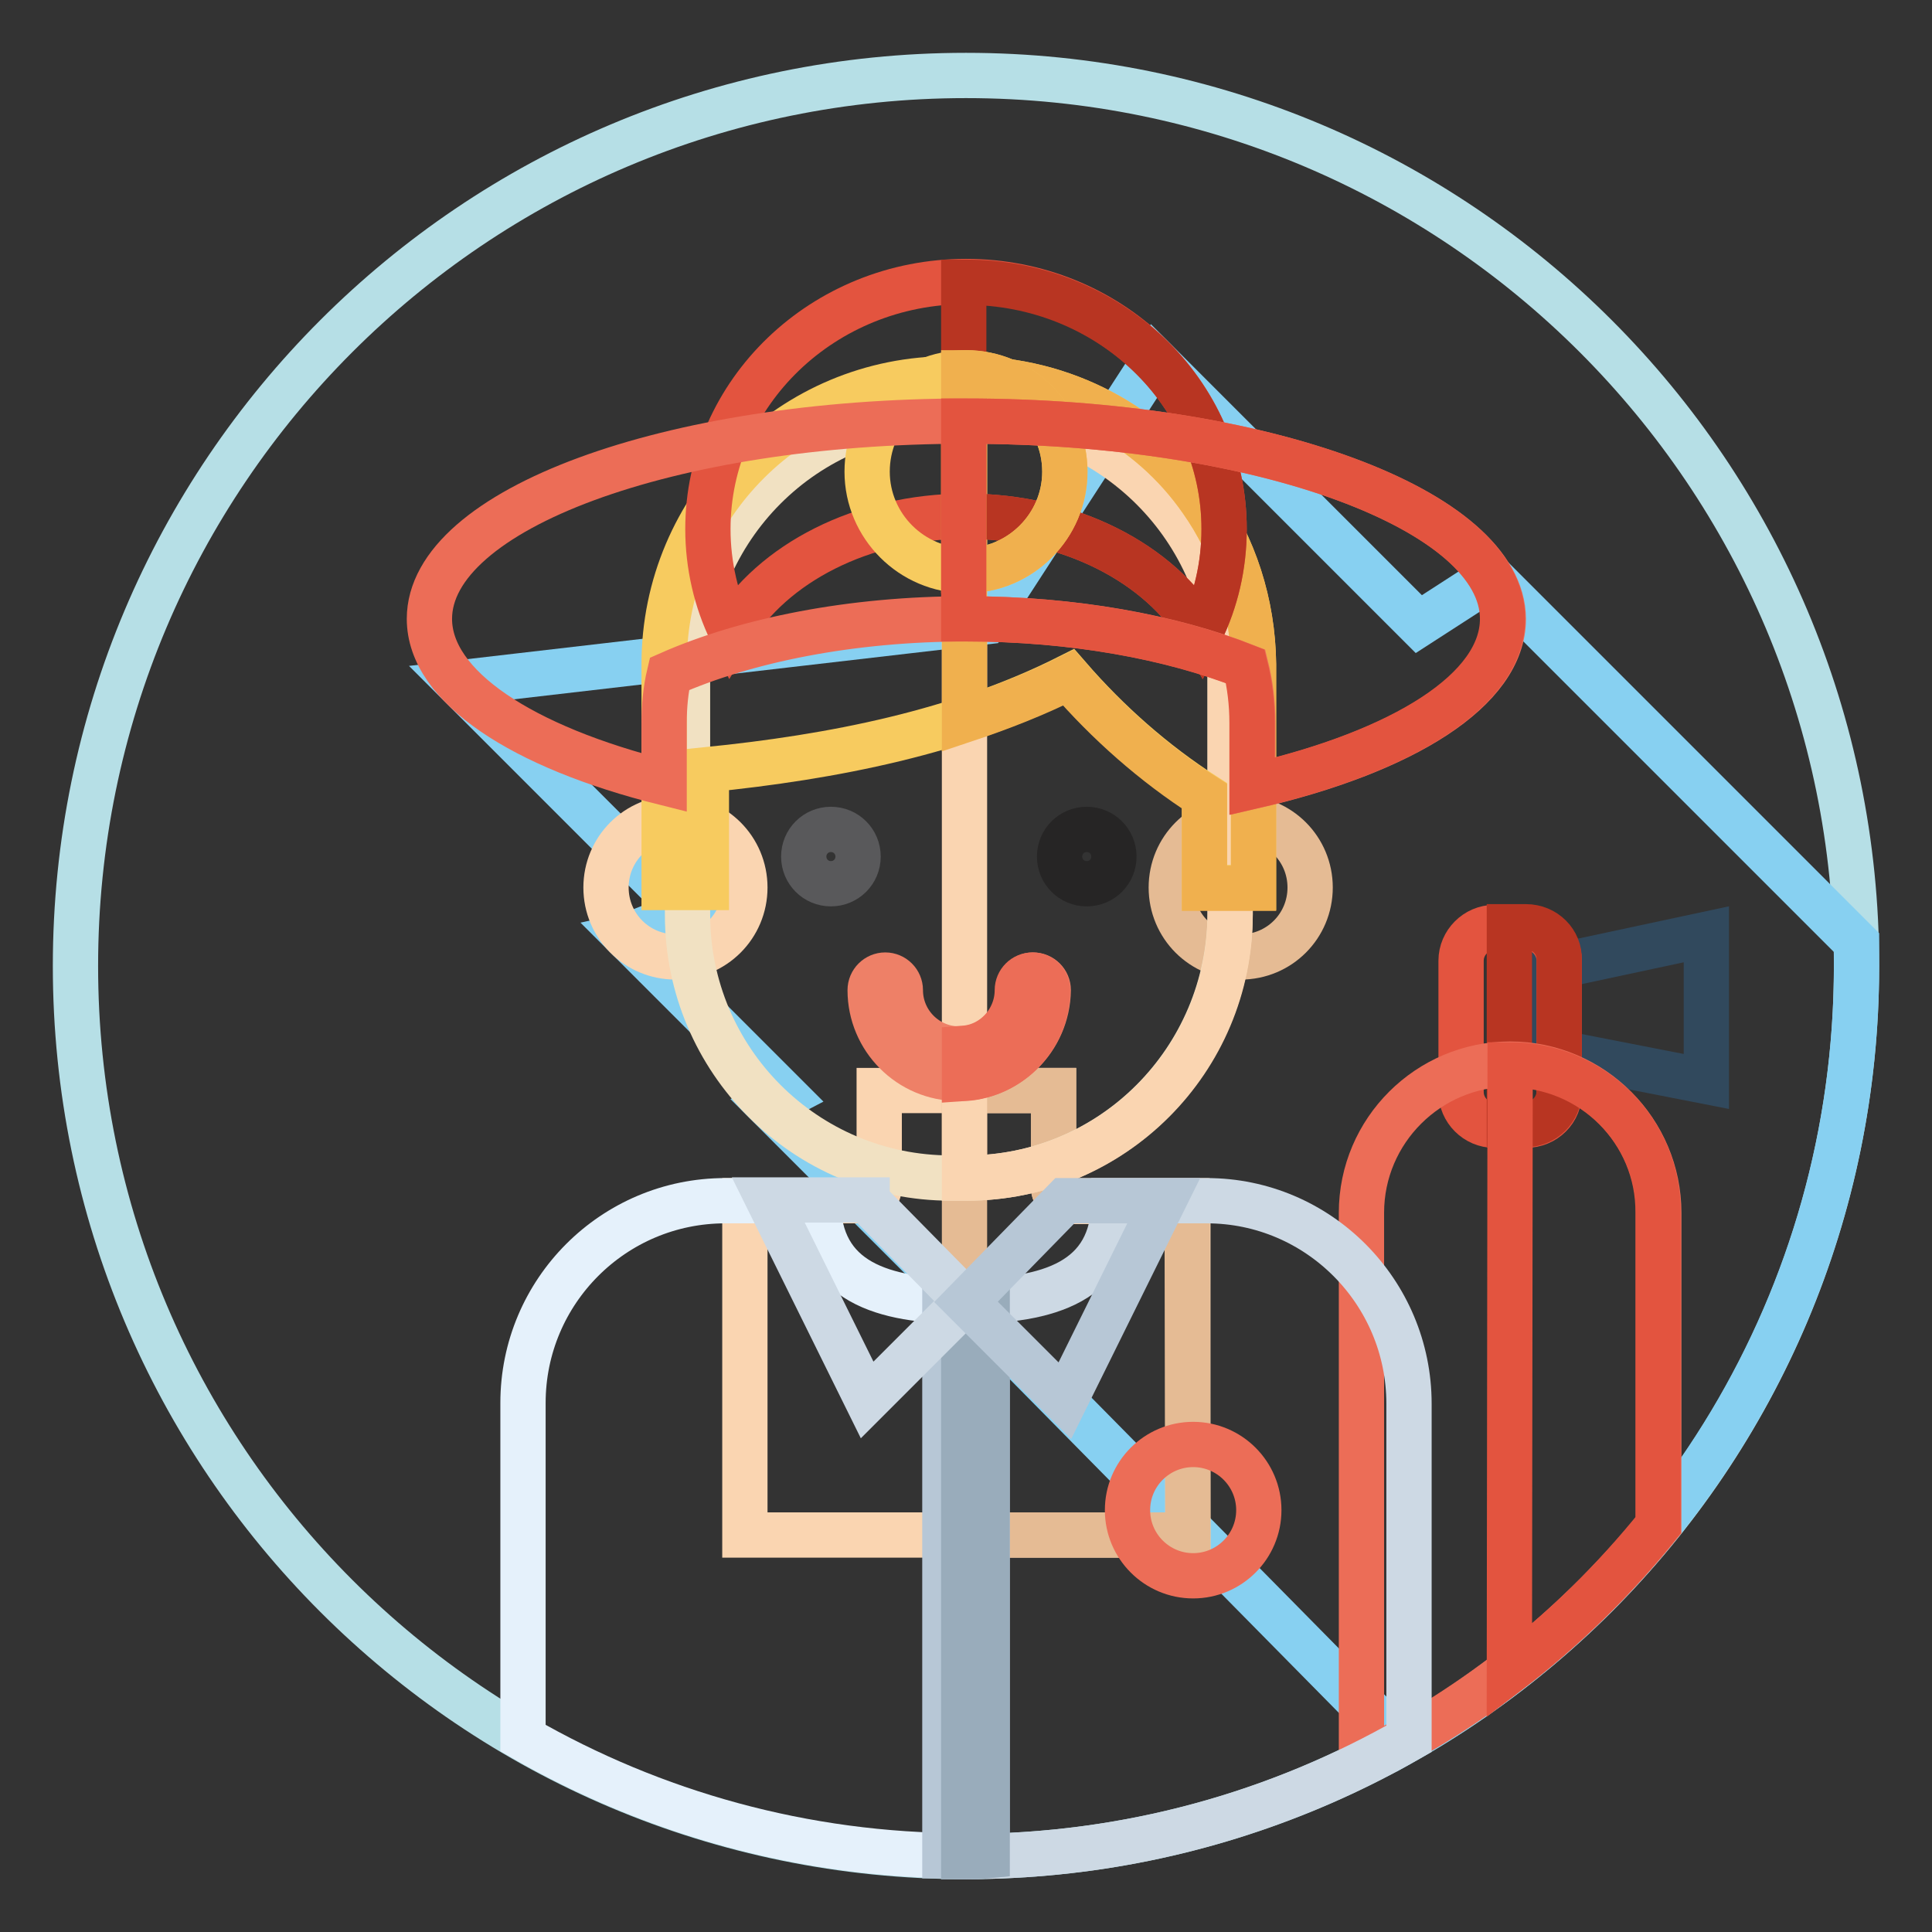 <?xml version="1.0" encoding="utf-8"?>
<!-- Svg Vector Icons : http://www.onlinewebfonts.com/icon -->
<!DOCTYPE svg PUBLIC "-//W3C//DTD SVG 1.1//EN" "http://www.w3.org/Graphics/SVG/1.1/DTD/svg11.dtd">
<svg version="1.1" xmlns="http://www.w3.org/2000/svg" xmlns:xlink="http://www.w3.org/1999/xlink" x="0px" y="0px" viewBox="0 0 256 256" enable-background="new 0 0 256 256" xml:space="preserve">
<rect x="0" y="0" width="256" height="256" fill="#333333" stroke="none"/>
<g> <path stroke-width="6" fill-opacity="0" stroke="#b6dfe6"  d="M10,128c0,65.2,52.8,118,118,118c65.2,0,118-52.8,118-118c0-65.2-52.8-118-118-118C62.8,10,10,62.8,10,128z "/> <path stroke-width="6" fill-opacity="0" stroke="#87d0f1"  d="M246,128c0-1,0-2,0-3.1l-48.4-48.4l-9.6,6.2l-35-35l-22.5,34.7l-69.8,8.1L91,120.8c-3.7,1.6-7.2,3-8.1,3.2 l21.2,21.2l-2.3,1.2l25.8,25.8l58,58.8C221.6,210.8,246,172.2,246,128z"/> <path stroke-width="6" fill-opacity="0" stroke="#31495d"  d="M226.1,143.3l-21.5-4.2v-10.7l21.5-4.6V143.3z"/> <path stroke-width="6" fill-opacity="0" stroke="#e3543f"  d="M202.2,149.1H198c-2.4,0-4.4-2-4.4-4.4v-17.4c0-2.4,2-4.4,4.4-4.4h4.2c2.4,0,4.4,2,4.4,4.4v17.4 C206.7,147.1,204.7,149.1,202.2,149.1z"/> <path stroke-width="6" fill-opacity="0" stroke="#b83522"  d="M202.2,122.8H200v26.2h2.2c2.4,0,4.4-2,4.4-4.4v-17.4C206.7,124.8,204.7,122.8,202.2,122.8z"/> <path stroke-width="6" fill-opacity="0" stroke="#ec6d57"  d="M219.8,202.1v-41.4c0-10.8-8.8-19.7-19.7-19.7c-10.8,0-19.7,8.8-19.7,19.7v72.9 C195.7,226.1,209.1,215.3,219.8,202.1z"/> <path stroke-width="6" fill-opacity="0" stroke="#e3543f"  d="M200.1,141.1L200.1,141.1l-0.1,80.3c7.3-5.6,13.9-12.1,19.7-19.3v-41.4C219.8,149.9,211,141.1,200.1,141.1 L200.1,141.1z"/> <path stroke-width="6" fill-opacity="0" stroke="#fad5b1"  d="M139.6,157.3v-12.8h-23.1v12.8c0,1-0.8,1.8-1.8,1.8h-16v44.3h58.7v-44.2h-15.9 C140.4,159.1,139.6,158.3,139.6,157.3z"/> <path stroke-width="6" fill-opacity="0" stroke="#e5bb94"  d="M157.3,159.1h-15.9c-1,0-1.8-0.8-1.8-1.8v-12.8h-11.8v58.9h29.6L157.3,159.1z"/> <path stroke-width="6" fill-opacity="0" stroke="#fad5b1"  d="M80.3,117.6c0,5.1,4.1,9.2,9.2,9.2c5.1,0,9.2-4.1,9.2-9.2c0,0,0,0,0,0c0-5.1-4.1-9.2-9.2-9.2 S80.3,112.5,80.3,117.6z"/> <path stroke-width="6" fill-opacity="0" stroke="#e5bb94"  d="M155.2,117.6c0,5.1,4.1,9.2,9.2,9.2s9.2-4.1,9.2-9.2c0-5.1-4.1-9.2-9.2-9.2S155.2,112.5,155.2,117.6z"/> <path stroke-width="6" fill-opacity="0" stroke="#f1e1c2"  d="M128.1,156.1H126c-19.3,0-34.9-15.6-34.9-34.9V89.3c0-19.3,15.6-34.9,34.9-34.9h2.1 c19.3,0,34.9,15.6,34.9,34.9v31.8C162.9,140.5,147.3,156.1,128.1,156.1z"/> <path stroke-width="6" fill-opacity="0" stroke="#fad5b1"  d="M128.1,54.5h-0.3v101.6h0.3c19.3,0,34.9-15.6,34.9-34.9V89.3C162.9,70.1,147.3,54.5,128.1,54.5z"/> <path stroke-width="6" fill-opacity="0" stroke="#f7cb5f"  d="M159.2,66.3c-6.8-9.8-18.2-16.1-31-16.1h-2.3C105,50.1,88,67.1,88,88v29.6h5.6v-15.6 c16.9-1.7,33.5-5,48-12.3c5.2,6,11.3,11.4,18,15.7v12.2h6.5V88C166,79.9,163.5,72.4,159.2,66.3L159.2,66.3z"/> <path stroke-width="6" fill-opacity="0" stroke="#f0b04e"  d="M159.2,66.3c-6.8-9.8-18.2-16.1-31-16.1h-0.4v45.2c4.8-1.6,9.4-3.4,13.8-5.6c5.2,6,11.3,11.4,18,15.7v12.2 h6.5V88C166,79.9,163.5,72.4,159.2,66.3L159.2,66.3z"/> <path stroke-width="6" fill-opacity="0" stroke="#59595b"  d="M106.5,113.5c0,2,1.6,3.6,3.6,3.6c2,0,3.6-1.6,3.6-3.6c0-2-1.6-3.6-3.6-3.6 C108.1,109.9,106.5,111.5,106.5,113.5z"/> <path stroke-width="6" fill-opacity="0" stroke="#262525"  d="M140.4,113.5c0,2,1.6,3.6,3.6,3.6c2,0,3.6-1.6,3.6-3.6c0-2-1.6-3.6-3.6-3.6 C142,109.9,140.4,111.5,140.4,113.5z"/> <path stroke-width="6" fill-opacity="0" stroke="#ee8067"  d="M127,142.9c-6.5,0-11.7-5.3-11.7-11.7c0-1.1,0.9-2,2-2c1.1,0,2,0.9,2,2c0,4.3,3.5,7.8,7.8,7.8 c4.3,0,7.8-3.5,7.8-7.8c0-1.1,0.9-2,2-2c1.1,0,2,0.9,2,2C138.8,137.7,133.5,142.9,127,142.9z"/> <path stroke-width="6" fill-opacity="0" stroke="#ec6d57"  d="M138.8,131.2c0-1.1-0.9-2-2-2s-2,0.9-2,2c0,4-3.1,7.4-7,7.7v4C133.9,142.5,138.8,137.4,138.8,131.2z"/> <path stroke-width="6" fill-opacity="0" stroke="#e5f1fb"  d="M108.4,159.1H96.1c-14.8,0-26.8,12-26.8,26.8v44.4c17.2,9.9,37.2,15.6,58.4,15.6v-73.5 C117.1,172.4,108.4,169.9,108.4,159.1L108.4,159.1z"/> <path stroke-width="6" fill-opacity="0" stroke="#cdd9e4"  d="M159.9,159.1h-12.3c0,10.8-8.8,13.3-19.6,13.3h-0.3V246h0.3c21.4,0,41.4-5.7,58.7-15.6V186 C186.7,171.2,174.7,159.1,159.9,159.1L159.9,159.1z"/> <path stroke-width="6" fill-opacity="0" stroke="#b7c7d6"  d="M125.2,172.4v73.5c0.9,0,1.8,0.1,2.8,0.1s1.8,0,2.8-0.1v-73.5c-0.9,0.1-1.8,0.1-2.8,0.1 S126.1,172.5,125.2,172.4z"/> <path stroke-width="6" fill-opacity="0" stroke="#99acbb"  d="M128,172.5h-0.3V246h0.3c0.9,0,1.8,0,2.8-0.1v-73.5C129.9,172.5,128.9,172.5,128,172.5L128,172.5z"/> <path stroke-width="6" fill-opacity="0" stroke="#cdd9e4"  d="M114.9,159.1l13.1,13.3l-13.1,13.1l-13.1-26.5H114.9z"/> <path stroke-width="6" fill-opacity="0" stroke="#b7c7d6"  d="M141.1,159.1L128,172.5l13.1,13.1l13.1-26.5H141.1z"/> <path stroke-width="6" fill-opacity="0" stroke="#e3543f"  d="M128,68.4c13.8,0,25.7,6.3,31.1,15.3c2-4.1,3.1-8.7,3.1-13.6c0-18.1-15.3-32.8-34.2-32.8 c-18.9,0-34.2,14.7-34.2,32.8c0,4.8,1.1,9.5,3.1,13.6C102.3,74.7,114.2,68.4,128,68.4L128,68.4z"/> <path stroke-width="6" fill-opacity="0" stroke="#b83522"  d="M128,37.4h-0.3v31h0.3c13.8,0,25.7,6.3,31.1,15.3c2-4.1,3.1-8.7,3.1-13.6C162.2,52,146.9,37.4,128,37.4z"/> <path stroke-width="6" fill-opacity="0" stroke="#f7cb5f"  d="M114.9,62.5c0,7.2,5.9,13.1,13.1,13.1c7.2,0,13.1-5.9,13.1-13.1c0-7.2-5.9-13.1-13.1-13.1 C120.7,49.4,114.9,55.2,114.9,62.5z"/> <path stroke-width="6" fill-opacity="0" stroke="#f0b04e"  d="M128,49.4c-0.1,0-0.2,0-0.3,0v26.2c0.1,0,0.2,0,0.3,0c7.2,0,13.1-5.9,13.1-13.1 C141.1,55.2,135.2,49.4,128,49.4z"/> <path stroke-width="6" fill-opacity="0" stroke="#ec6d57"  d="M128,55.8c-39.3,0-71.1,11.7-71.1,26.2c0,9,12.3,17,31.1,21.7v-7.9c0-2.2,0.2-4.4,0.7-6.5 c10.2-4.5,24.1-7.3,39.4-7.3c14.1,0,27.1,2.4,37,6.3c0.6,2.4,0.9,4.9,0.9,7.5v8.4c20-4.6,33.2-12.8,33.2-22.2 C199.1,67.6,167.3,55.8,128,55.8z"/> <path stroke-width="6" fill-opacity="0" stroke="#e3543f"  d="M128,55.8h-0.3v26.2h0.3c14.1,0,27.1,2.4,37,6.3c0.6,2.4,0.9,4.9,0.9,7.5v8.4c20-4.6,33.2-12.8,33.2-22.2 C199.1,67.6,167.3,55.8,128,55.8z"/> <path stroke-width="6" fill-opacity="0" stroke="#ec6d57"  d="M149.4,200.1c0,4.8,3.9,8.7,8.7,8.7s8.7-3.9,8.7-8.7s-3.9-8.7-8.7-8.7S149.4,195.3,149.4,200.1L149.4,200.1 z"/></g>
</svg>